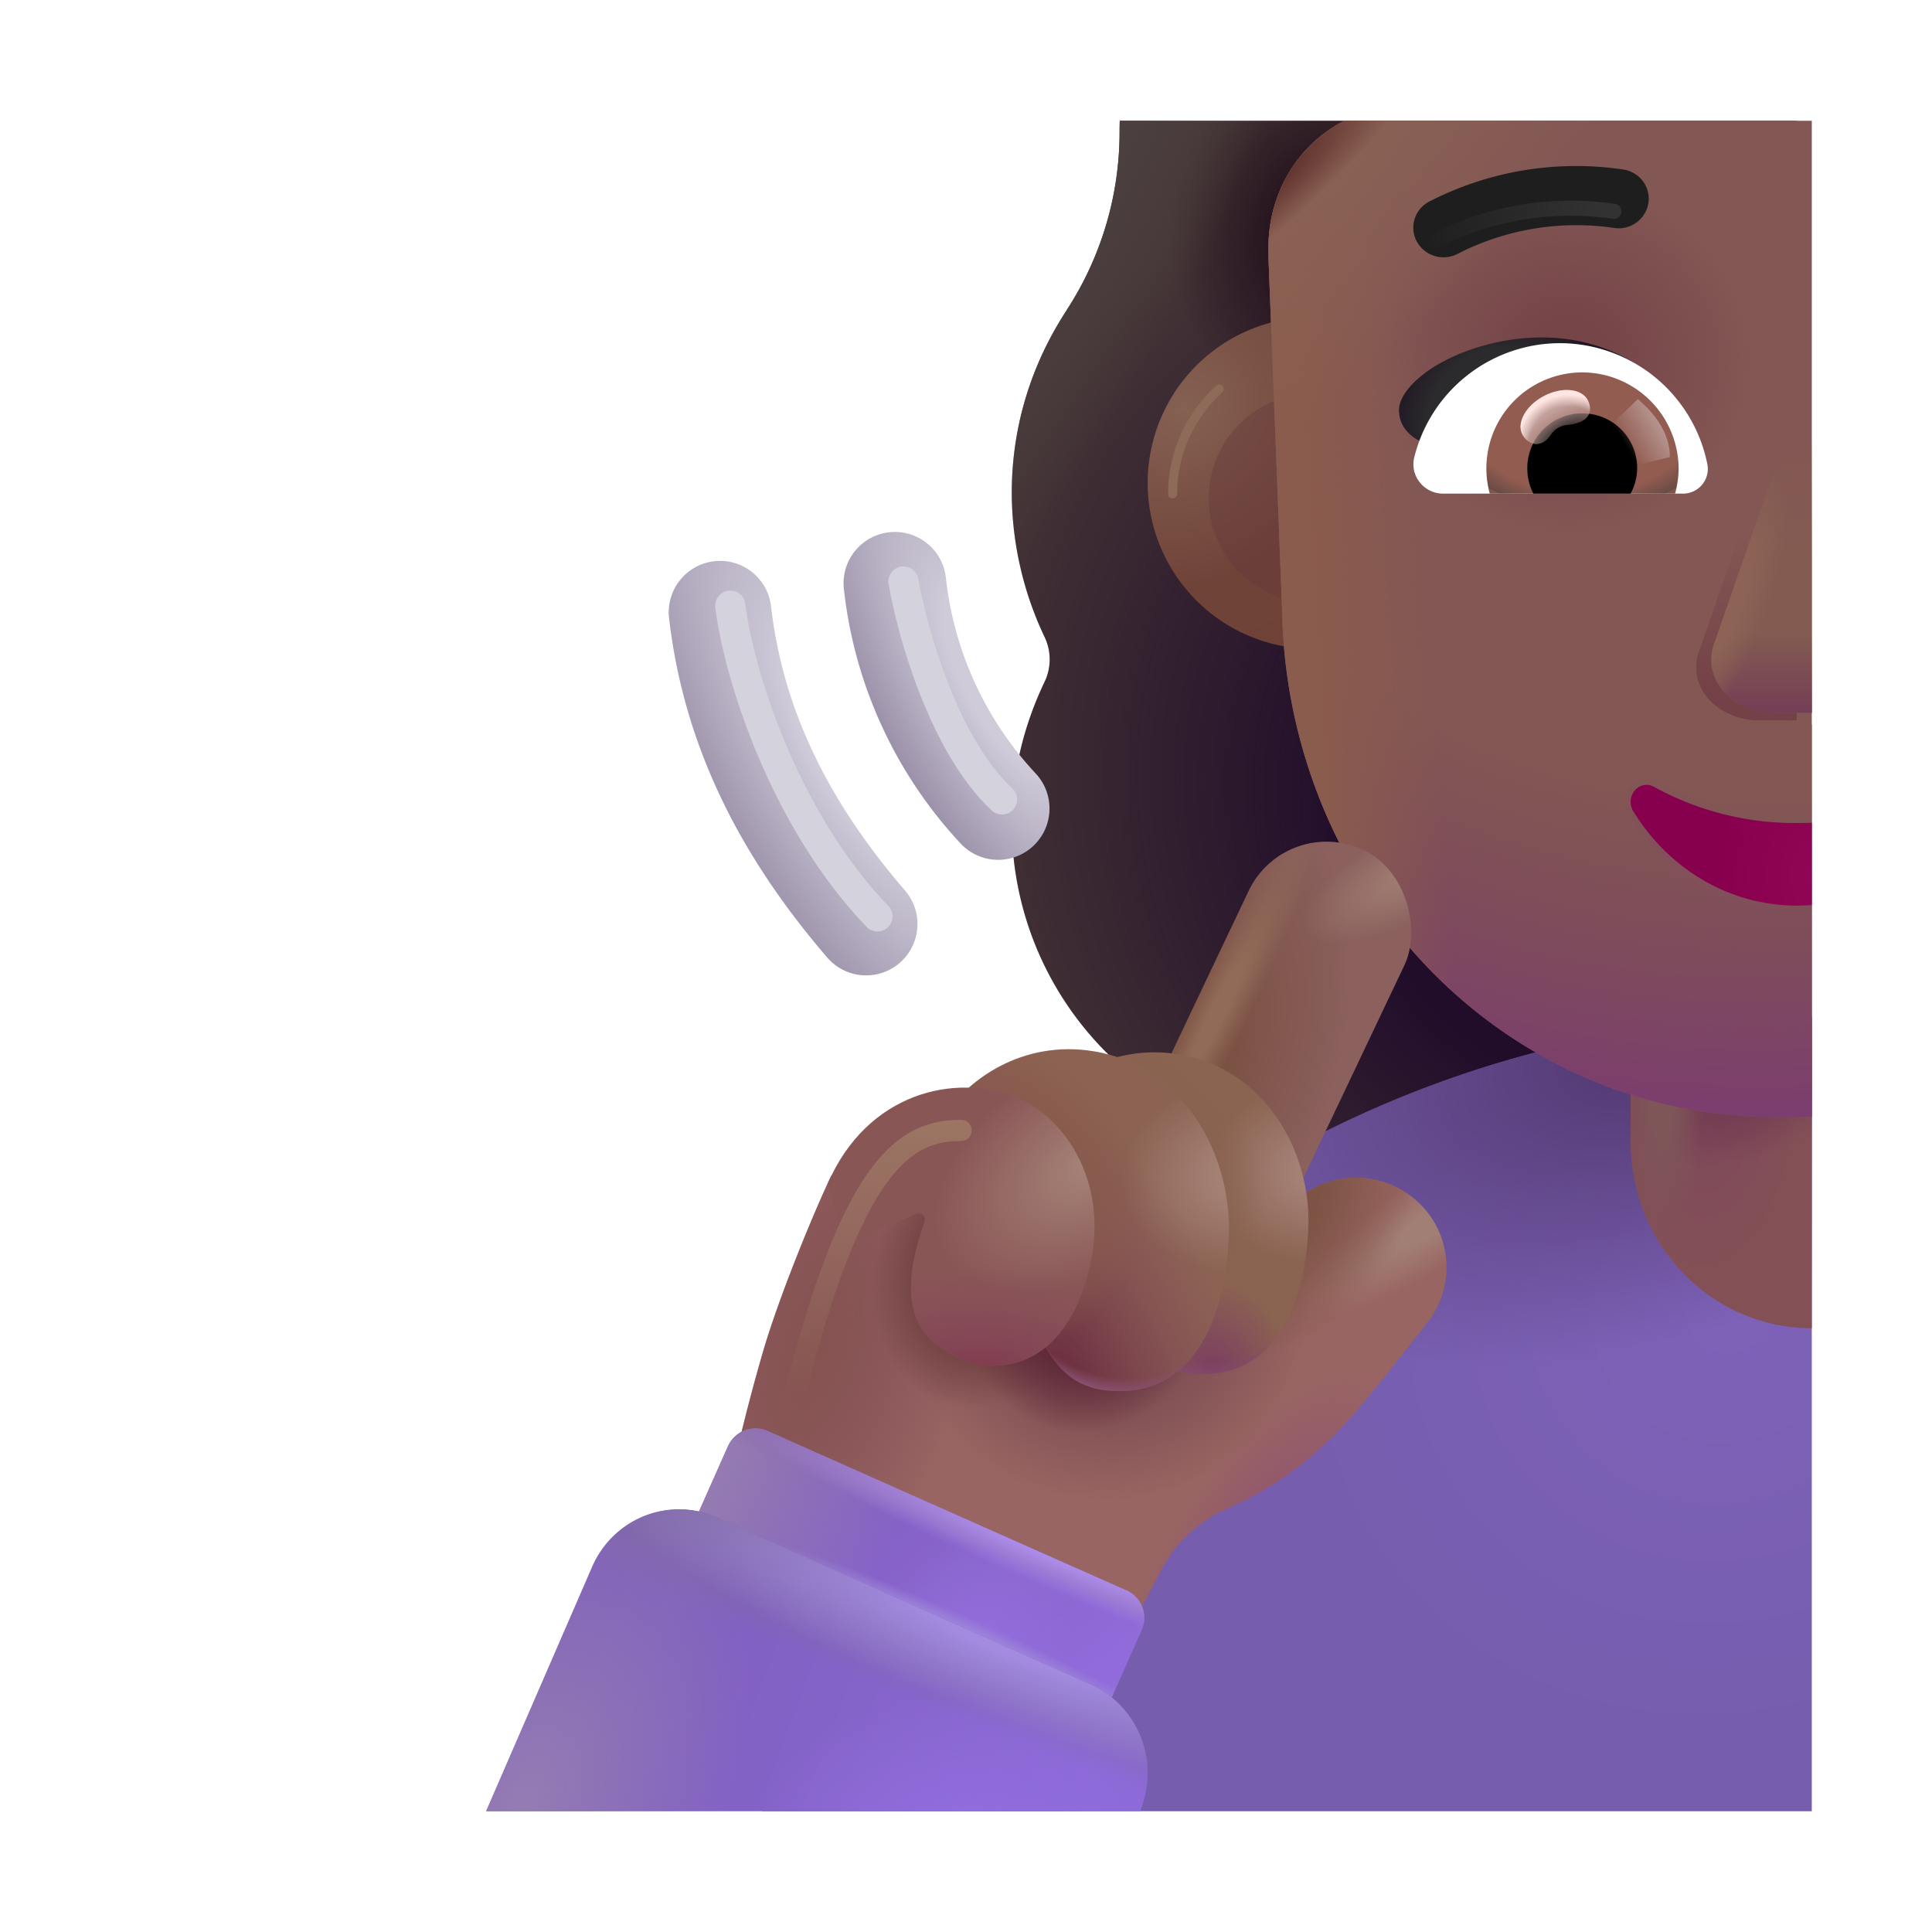 <svg xmlns="http://www.w3.org/2000/svg" fill="none" viewBox="0 0 32 32"><path fill="#463636" d="M18.547 2h11.212v17h-7.643a5.35 5.35 0 0 1-5.357-5.357c0-.843.202-1.634.539-2.342a.86.86 0 0 0 0-.758 5.6 5.6 0 0 1-.54-2.375c0-1.126.336-2.152.907-3.026l.003-.007a5.4 5.4 0 0 0 .876-2.948V2.17q0-.085.003-.17"/><path fill="url(#svg-72a8a792-eb5e-4e2c-b812-b99822fe54a0-a)" d="M18.547 2h11.212v17h-7.643a5.35 5.35 0 0 1-5.357-5.357c0-.843.202-1.634.539-2.342a.86.86 0 0 0 0-.758 5.6 5.6 0 0 1-.54-2.375c0-1.126.336-2.152.907-3.026l.003-.007a5.4 5.4 0 0 0 .876-2.948V2.17q0-.085.003-.17"/><path fill="url(#svg-49c27f14-e536-4a7b-93e0-4854f0e08f68-b)" d="M18.547 2h11.212v17h-7.643a5.35 5.35 0 0 1-5.357-5.357c0-.843.202-1.634.539-2.342a.86.86 0 0 0 0-.758 5.6 5.6 0 0 1-.54-2.375c0-1.126.336-2.152.907-3.026l.003-.007a5.4 5.4 0 0 0 .876-2.948V2.17q0-.085.003-.17"/><path fill="url(#svg-6611aaa5-d6c8-44f6-833e-27125b2338ae-c)" d="M18.547 2h11.212v17h-7.643a5.35 5.35 0 0 1-5.357-5.357c0-.843.202-1.634.539-2.342a.86.86 0 0 0 0-.758 5.6 5.6 0 0 1-.54-2.375c0-1.126.336-2.152.907-3.026l.003-.007a5.4 5.4 0 0 0 .876-2.948V2.17q0-.085.003-.17"/><g filter="url(#svg-ff9b95f2-d0de-45ba-aadb-6aa9ab33b17a-d)"><path fill="url(#svg-885907b8-7530-462f-b818-c6fab008e02c-e)" d="M21.759 11a2.75 2.75 0 1 0 0-5.5 2.75 2.75 0 0 0 0 5.5"/></g><g filter="url(#svg-0e99272b-f05b-4efe-8514-7be12a6ee128-f)"><path stroke="#8E6A59" stroke-linecap="round" stroke-width=".15" d="M19.422 8.181c0-.689.298-1.308.772-1.737"/></g><g filter="url(#svg-659f37cb-af10-42a4-bb9b-f6d745b9468d-g)" opacity=".4"><path fill="#633839" d="M21.758 9.987a1.737 1.737 0 1 0 0-3.474 1.737 1.737 0 0 0 0 3.474"/></g><path fill="url(#svg-faf8df6a-1a96-486f-8c3a-fbeacab4467a-h)" d="M30.009 16.84V30H12.626a18.07 18.07 0 0 1 17.383-13.16"/><path fill="url(#svg-e66ac706-1b28-4295-9865-7db9ca480022-i)" d="M30.009 16.84V30H12.626a18.07 18.07 0 0 1 17.383-13.16"/><path fill="url(#svg-de97ed19-cf3c-4005-a73f-b9b7fcd0852d-j)" d="M30.009 12c-1.657 0-3 1.38-3 3.081v3.838c0 1.701 1.343 3.081 3 3.081z"/><path fill="url(#svg-74116404-225f-4db1-83fe-ef123dbd9c89-k)" d="M30.009 12c-1.657 0-3 1.38-3 3.081v3.838c0 1.701 1.343 3.081 3 3.081z"/><path fill="url(#svg-5f402d43-6786-4410-b01a-3d503705e9ea-l)" d="M30.009 12c-1.657 0-3 1.38-3 3.081v3.838c0 1.701 1.343 3.081 3 3.081z"/><path fill="#835754" d="M22.268 2c-.377.19-.696.488-.919.86-.222.372-.34.802-.34 1.241v.141l.227 5.882a8.9 8.9 0 0 0 .687 3.27 8.6 8.6 0 0 0 1.833 2.742 8.1 8.1 0 0 0 2.695 1.793 7.8 7.8 0 0 0 3.145.568h.413V2z"/><path fill="url(#svg-51f44b64-61ac-4037-839f-de37a8a047de-m)" d="M22.268 2c-.377.19-.696.488-.919.86-.222.372-.34.802-.34 1.241v.141l.227 5.882a8.9 8.9 0 0 0 .687 3.27 8.6 8.6 0 0 0 1.833 2.742 8.1 8.1 0 0 0 2.695 1.793 7.8 7.8 0 0 0 3.145.568h.413V2z"/><path fill="url(#svg-9d7b3a19-441b-4a12-a3cf-047547ce137a-n)" d="M22.268 2c-.377.19-.696.488-.919.86-.222.372-.34.802-.34 1.241v.141l.227 5.882a8.9 8.9 0 0 0 .687 3.27 8.6 8.6 0 0 0 1.833 2.742 8.1 8.1 0 0 0 2.695 1.793 7.8 7.8 0 0 0 3.145.568h.413V2z"/><path fill="url(#svg-4849196e-8b49-474b-bbd8-a6378580b13a-o)" d="M22.268 2c-.377.19-.696.488-.919.86-.222.372-.34.802-.34 1.241v.141l.227 5.882a8.9 8.9 0 0 0 .687 3.27 8.6 8.6 0 0 0 1.833 2.742 8.1 8.1 0 0 0 2.695 1.793 7.8 7.8 0 0 0 3.145.568h.413V2z"/><path fill="url(#svg-d0e66e8a-7ed8-433a-a65f-649c775b7401-p)" d="M22.268 2c-.377.19-.696.488-.919.86-.222.372-.34.802-.34 1.241v.141l.227 5.882a8.9 8.9 0 0 0 .687 3.27 8.6 8.6 0 0 0 1.833 2.742 8.1 8.1 0 0 0 2.695 1.793 7.8 7.8 0 0 0 3.145.568h.413V2z"/><path fill="url(#svg-5360db61-a3e9-4e41-a760-9399cccf65db-q)" d="M22.268 2c-.377.19-.696.488-.919.86-.222.372-.34.802-.34 1.241v.141l.227 5.882a8.9 8.9 0 0 0 .687 3.27 8.6 8.6 0 0 0 1.833 2.742 8.1 8.1 0 0 0 2.695 1.793 7.8 7.8 0 0 0 3.145.568h.413V2z"/><path fill="#996562" d="m19.282 25.914-.485.922-6.656-2.5c.052-.255.222-.994.485-1.906.262-.913.843-2.328 1.14-2.953l6.64 2.187.737-1.37a1.498 1.498 0 0 1 2.22-.487c.66.495.794 1.43.289 2.083-.361.466-.76.97-1.105 1.383-.87 1.045-1.64 1.454-2.297 1.75a2.23 2.23 0 0 0-.968.891"/><path fill="url(#svg-e0124cae-c0e5-45b5-8597-7233014af80e-r)" d="m19.282 25.914-.485.922-6.656-2.5c.052-.255.222-.994.485-1.906.262-.913.843-2.328 1.14-2.953l6.64 2.187.737-1.37a1.498 1.498 0 0 1 2.22-.487c.66.495.794 1.43.289 2.083-.361.466-.76.97-1.105 1.383-.87 1.045-1.64 1.454-2.297 1.75a2.23 2.23 0 0 0-.968.891"/><path fill="url(#svg-0dc423a7-5aa4-49b6-85e6-3a73ef375e06-s)" d="m19.282 25.914-.485.922-6.656-2.5c.052-.255.222-.994.485-1.906.262-.913.843-2.328 1.14-2.953l6.64 2.187.737-1.37a1.498 1.498 0 0 1 2.22-.487c.66.495.794 1.43.289 2.083-.361.466-.76.97-1.105 1.383-.87 1.045-1.64 1.454-2.297 1.75a2.23 2.23 0 0 0-.968.891"/><path fill="url(#svg-9b7032af-01f0-46c2-833b-10213ebcbf06-t)" d="m19.282 25.914-.485.922-6.656-2.5c.052-.255.222-.994.485-1.906.262-.913.843-2.328 1.14-2.953l6.64 2.187.737-1.37a1.498 1.498 0 0 1 2.22-.487c.66.495.794 1.43.289 2.083-.361.466-.76.97-1.105 1.383-.87 1.045-1.64 1.454-2.297 1.75a2.23 2.23 0 0 0-.968.891"/><path fill="url(#svg-8973f56a-8d40-417f-9e19-d06ff6f699ca-u)" d="m19.282 25.914-.485.922-6.656-2.5c.052-.255.222-.994.485-1.906.262-.913.843-2.328 1.14-2.953l6.64 2.187.737-1.37a1.498 1.498 0 0 1 2.22-.487c.66.495.794 1.43.289 2.083-.361.466-.76.97-1.105 1.383-.87 1.045-1.64 1.454-2.297 1.75a2.23 2.23 0 0 0-.968.891"/><path fill="url(#svg-352e4ca3-2a5d-46a8-961c-bc0813fc2a48-v)" d="m19.282 25.914-.485.922-6.656-2.5c.052-.255.222-.994.485-1.906.262-.913.843-2.328 1.14-2.953l6.64 2.187.737-1.37a1.498 1.498 0 0 1 2.22-.487c.66.495.794 1.43.289 2.083-.361.466-.76.97-1.105 1.383-.87 1.045-1.64 1.454-2.297 1.75a2.23 2.23 0 0 0-.968.891"/><path fill="url(#svg-a03525ac-5db1-47c4-866e-10fc1ae67717-w)" d="m19.282 25.914-.485.922-6.656-2.5c.052-.255.222-.994.485-1.906.262-.913.843-2.328 1.14-2.953l6.64 2.187.737-1.37a1.498 1.498 0 0 1 2.22-.487c.66.495.794 1.43.289 2.083-.361.466-.76.97-1.105 1.383-.87 1.045-1.64 1.454-2.297 1.75a2.23 2.23 0 0 0-.968.891"/><path fill="url(#svg-6692d692-5575-4f39-ad90-b10249730c45-x)" d="m19.282 25.914-.485.922-6.656-2.5c.052-.255.222-.994.485-1.906.262-.913.843-2.328 1.14-2.953l6.64 2.187.737-1.37a1.498 1.498 0 0 1 2.22-.487c.66.495.794 1.43.289 2.083-.361.466-.76.97-1.105 1.383-.87 1.045-1.64 1.454-2.297 1.75a2.23 2.23 0 0 0-.968.891"/><rect width="2.859" height="8.147" x="21.294" y="13.466" fill="url(#svg-27561c84-cb5b-4bd1-9453-9bf007602870-y)" rx="1.429" transform="rotate(25.409 21.294 13.466)"/><rect width="2.859" height="8.147" x="21.294" y="13.466" fill="url(#svg-be64627f-a23d-453d-9a01-9aef94ccc9df-z)" rx="1.429" transform="rotate(25.409 21.294 13.466)"/><rect width="2.859" height="8.147" x="21.294" y="13.466" fill="url(#svg-732f90b4-140b-4f88-8beb-8076bf8004b1-A)" rx="1.429" transform="rotate(25.409 21.294 13.466)"/><path fill="url(#svg-7bdbec5e-b7ce-4dbd-b5ca-ad21f4f57870-B)" d="M19.523 17.464a2.43 2.43 0 0 0-2.296.874l1.227 2.022c-.057.732.094 2.24 1.22 2.381 1.408.177 1.935-1.088 1.995-2.381.06-1.285-.723-2.664-2.146-2.896"/><path fill="url(#svg-40ab79ad-880f-4087-94c5-e3ec1807558d-C)" d="M19.523 17.464a2.43 2.43 0 0 0-2.296.874l1.227 2.022c-.057.732.094 2.24 1.22 2.381 1.408.177 1.935-1.088 1.995-2.381.06-1.285-.723-2.664-2.146-2.896"/><path fill="url(#svg-3d82942c-449f-4586-8ec5-77352986ac6a-D)" d="M19.523 17.464a2.43 2.43 0 0 0-2.296.874l1.227 2.022c-.057.732.094 2.24 1.22 2.381 1.408.177 1.935-1.088 1.995-2.381.06-1.285-.723-2.664-2.146-2.896"/><path fill="url(#svg-32fe270e-f6d6-4c54-a44b-1cd33501e781-E)" d="M19.523 17.464a2.43 2.43 0 0 0-2.296.874l1.227 2.022c-.057.732.094 2.24 1.22 2.381 1.408.177 1.935-1.088 1.995-2.381.06-1.285-.723-2.664-2.146-2.896"/><path fill="url(#svg-dfe8403d-3222-4c68-ae3c-26d65849d824-F)" d="M18.126 17.414c-1.232-.206-2.086.524-2.383.93l1.273 2.148c-.06.779.097 2.381 1.266 2.531 1.46.188 2.008-1.156 2.07-2.53.062-1.366-.75-2.832-2.227-3.079"/><path fill="url(#svg-bbc11921-f4eb-4e04-8c00-928e07204a7d-G)" d="M18.126 17.414c-1.232-.206-2.086.524-2.383.93l1.273 2.148c-.06.779.097 2.381 1.266 2.531 1.46.188 2.008-1.156 2.07-2.53.062-1.366-.75-2.832-2.227-3.079"/><path fill="url(#svg-792d331d-029f-428a-ac14-d5756bf85d08-H)" d="M18.126 17.414c-1.232-.206-2.086.524-2.383.93l1.273 2.148c-.06.779.097 2.381 1.266 2.531 1.46.188 2.008-1.156 2.07-2.53.062-1.366-.75-2.832-2.227-3.079"/><path fill="url(#svg-00d28831-dc47-4e45-bd51-910c31ac3083-I)" d="M18.126 17.414c-1.232-.206-2.086.524-2.383.93l1.273 2.148c-.06.779.097 2.381 1.266 2.531 1.46.188 2.008-1.156 2.07-2.53.062-1.366-.75-2.832-2.227-3.079"/><path fill="url(#svg-5ee2a3ba-18b7-415d-a14e-fe762e58f58d-J)" d="M17.922 21.41c.598-1.607-.205-2.863-1.062-3.222-1.038-.435-2.5-.086-3.149 1.414l.29 1.015 1.174-.512c.082-.035.167.048.137.132-.64 1.789.252 2.099.642 2.287.248.119 1.414.378 1.968-1.114"/><path fill="url(#svg-0f3f1fd3-0d40-4880-8218-e21d3918093d-K)" d="M17.922 21.41c.598-1.607-.205-2.863-1.062-3.222-1.038-.435-2.5-.086-3.149 1.414l.29 1.015 1.174-.512c.082-.035.167.048.137.132-.64 1.789.252 2.099.642 2.287.248.119 1.414.378 1.968-1.114"/><g filter="url(#svg-21936be2-c2aa-47a7-9955-5ea09d93896e-L)"><path fill="url(#svg-1cd006c4-7aa8-48b9-b422-955dbc9e395a-M)" d="M29.759 7.44a.72.72 0 0 0-.624.483l-.997 2.878a.74.74 0 0 0-.029.404.8.8 0 0 0 .19.372c.097.11.223.199.368.26.145.062.306.094.468.094h.624z"/></g><path fill="url(#svg-ce9713a1-2047-4dd2-a883-7981ff88b8c1-N)" d="M30.009 7.313a.72.72 0 0 0-.624.484l-.997 2.878a.74.74 0 0 0-.029.403.8.8 0 0 0 .19.372c.097.11.223.2.368.26.145.062.306.094.468.095h.624z"/><path fill="url(#svg-699b0a1a-b05b-465c-9508-8c944b1eeb36-O)" d="M30.009 7.313a.72.72 0 0 0-.624.484l-.997 2.878a.74.74 0 0 0-.029.403.8.8 0 0 0 .19.372c.097.11.223.2.368.26.145.062.306.094.468.095h.624z"/><path fill="url(#svg-7c19af2e-8806-49b3-a671-abb86106d718-P)" d="M30.009 7.313a.72.72 0 0 0-.624.484l-.997 2.878a.74.74 0 0 0-.029.403.8.8 0 0 0 .19.372c.097.11.223.2.368.26.145.062.306.094.468.095h.624z"/><g filter="url(#svg-48a10d43-9663-4b41-804b-f85fa0bb4bb3-Q)"><path stroke="url(#svg-0c02c50e-f7ce-428f-8d83-165df3706e05-R)" stroke-width=".2" d="M30.009 13.627a5 5 0 0 1-.25.005 4.84 4.84 0 0 1-2.372-.604.25.25 0 0 0-.164-.023.26.26 0 0 0-.145.086.297.297 0 0 0-.033.333c.293.483.695.881 1.169 1.156a3.07 3.07 0 0 0 1.795.41z"/></g><path fill="url(#svg-42610881-35ee-47d6-bd3c-12bef0115e51-S)" d="M30.009 13.627a5 5 0 0 1-.25.005 4.84 4.84 0 0 1-2.372-.604.25.25 0 0 0-.164-.023.26.26 0 0 0-.145.086.297.297 0 0 0-.033.333c.293.483.695.881 1.169 1.156a3.07 3.07 0 0 0 1.795.41z"/><g filter="url(#svg-40542378-a3dc-4395-bfc3-35cec09ea09a-T)"><path fill="#1F1E1E" fill-rule="evenodd" d="M26.584 4.026a4.3 4.3 0 0 0-2.592.429.505.505 0 0 1-.676-.206.485.485 0 0 1 .21-.662 5.32 5.32 0 0 1 3.207-.53c.273.04.461.29.42.557a.5.5 0 0 1-.569.412" clip-rule="evenodd"/></g><path fill="url(#svg-1f0437ea-f9c2-4799-a353-4862acc8be1c-U)" d="m18.656 26.342-5.94-2.639a.5.5 0 0 0-.66.254l-.617 1.39a.5.5 0 0 0 .254.659l5.94 2.639a.5.5 0 0 0 .66-.254L18.91 27a.5.5 0 0 0-.254-.66"/><path fill="url(#svg-45cdba2c-e7c4-4519-beaa-e2a3feac5491-V)" d="m18.656 26.342-5.94-2.639a.5.5 0 0 0-.66.254l-.617 1.39a.5.5 0 0 0 .254.659l5.94 2.639a.5.5 0 0 0 .66-.254L18.91 27a.5.5 0 0 0-.254-.66"/><path fill="url(#svg-fe07ba02-f783-4876-a903-bffee8886708-W)" d="m18.656 26.342-5.94-2.639a.5.5 0 0 0-.66.254l-.617 1.39a.5.5 0 0 0 .254.659l5.94 2.639a.5.5 0 0 0 .66-.254L18.91 27a.5.5 0 0 0-.254-.66"/><path fill="url(#svg-29e4e03a-f7a1-4080-bd48-9fea44859afb-X)" d="m18.656 26.342-5.94-2.639a.5.5 0 0 0-.66.254l-.617 1.39a.5.5 0 0 0 .254.659l5.94 2.639a.5.5 0 0 0 .66-.254L18.91 27a.5.5 0 0 0-.254-.66"/><path fill="url(#svg-c0e78c3c-9d12-4258-8038-2dbf5c694ccc-Y)" d="m18.656 26.342-5.94-2.639a.5.5 0 0 0-.66.254l-.617 1.39a.5.5 0 0 0 .254.659l5.94 2.639a.5.5 0 0 0 .66-.254L18.91 27a.5.5 0 0 0-.254-.66"/><path fill="url(#svg-6d5b2f3d-2f8b-460d-87fb-3b93cfabee15-Z)" d="m18.656 26.342-5.94-2.639a.5.5 0 0 0-.66.254l-.617 1.39a.5.5 0 0 0 .254.659l5.94 2.639a.5.5 0 0 0 .66-.254L18.91 27a.5.5 0 0 0-.254-.66"/><path fill="url(#svg-7b886f1b-5347-46f3-a1b4-cbd0b509729c-aa)" d="M18.882 30H8.052l1.759-4.056c.17-.385.482-.686.87-.837a1.55 1.55 0 0 1 1.198.028l6.203 2.773c.377.175.672.492.821.885.148.39.14.823-.02 1.207"/><path fill="url(#svg-32085cfb-ca8e-4c91-b865-1f34c5b9fa70-ab)" d="M18.882 30H8.052l1.759-4.056c.17-.385.482-.686.87-.837a1.55 1.55 0 0 1 1.198.028l6.203 2.773c.377.175.672.492.821.885.148.39.14.823-.02 1.207"/><path fill="url(#svg-93f508cf-71b0-4a00-bb52-1eb842c13e2d-ac)" d="M18.882 30H8.052l1.759-4.056c.17-.385.482-.686.87-.837a1.55 1.55 0 0 1 1.198.028l6.203 2.773c.377.175.672.492.821.885.148.39.14.823-.02 1.207"/><path fill="url(#svg-8926ebbf-f58a-483a-a554-b70de9a39e0b-ad)" d="M18.882 30H8.052l1.759-4.056c.17-.385.482-.686.87-.837a1.55 1.55 0 0 1 1.198.028l6.203 2.773c.377.175.672.492.821.885.148.39.14.823-.02 1.207"/><path fill="url(#svg-f8565cf5-8e38-4989-938e-517e1764d8a0-ae)" d="M18.882 30H8.052l1.759-4.056c.17-.385.482-.686.87-.837a1.55 1.55 0 0 1 1.198.028l6.203 2.773c.377.175.672.492.821.885.148.39.14.823-.02 1.207"/><g filter="url(#svg-aa085bfa-cf61-42d9-8766-84ddd32fa02a-af)"><path fill="url(#svg-e0514579-2ce3-49ea-8c7c-d1b66e4ea3ff-ag)" fill-rule="evenodd" d="M14.63 8.866a.85.85 0 0 1 .937.753 5.64 5.64 0 0 0 1.487 3.242.85.85 0 0 1-1.242 1.161 7.35 7.35 0 0 1-1.935-4.219.85.85 0 0 1 .753-.937" clip-rule="evenodd"/></g><g filter="url(#svg-75907cf7-16ba-4f11-bc9a-1bdcc4b36340-ah)"><path fill="url(#svg-2b5e05f4-06be-48f6-803a-cc753947fe50-ai)" fill-rule="evenodd" d="M11.729 9.346a.85.85 0 0 1 .942.747c.207 1.788 1.008 3.299 2.22 4.708a.85.85 0 0 1-1.29 1.108c-1.367-1.59-2.363-3.408-2.619-5.62a.85.85 0 0 1 .747-.943" clip-rule="evenodd"/></g><g filter="url(#svg-0e238dbf-8cd5-4703-aaf4-178854cf3c96-aj)"><path stroke="#D4D2DD" stroke-linecap="round" stroke-width=".5" d="M12.097 10.032c.12 1.041.848 3.49 2.436 5.146"/></g><g filter="url(#svg-94579088-cd41-47ca-89c6-965aeba117e7-ak)"><path stroke="#D4D2DD" stroke-linecap="round" stroke-width=".5" d="M14.964 9.631c.143.831.67 2.716 1.633 3.61"/></g><path fill="url(#svg-ba38d2da-c7af-4190-afbc-4fce86b76482-al)" d="M23.172 6.805c.006.344.315.508.469.547h1.992l2.164-.711C26.49 5.116 24.643 5.578 23.883 6c-.24.124-.717.46-.711.804"/><path fill="#fff" d="M25.839 5.684a2.49 2.49 0 0 0-2.413 1.885c-.08.31.159.607.477.607h3.972a.41.41 0 0 0 .405-.484 2.495 2.495 0 0 0-2.442-2.008"/><path fill="url(#svg-1fcc99c7-b301-4287-867e-e90d468e675b-am)" d="M26.207 6.168a1.59 1.59 0 0 0-1.532 2.008h3.07c.036-.138.058-.275.058-.42a1.6 1.6 0 0 0-1.596-1.588"/><path fill="#000" d="M27.117 7.757a.906.906 0 0 0-.91-.91.906.906 0 0 0-.91.91c0 .151.036.296.101.419h1.61a.9.9 0 0 0 .109-.42"/><g filter="url(#svg-bde4429b-59e5-4852-a642-7412a0f9de00-an)"><path fill="url(#svg-185e6bff-3bdf-40bf-bacf-1e931ce0820e-ao)" d="M27.658 7.57c0-.514-.417-.856-.53-.96l-.514.497.316.644z"/></g><g filter="url(#svg-3fe8e1a7-fd7f-4742-876e-13ddd27929e5-ap)"><path fill="url(#svg-8b27d9bb-c544-4ab5-be0a-b090dcc8e919-aq)" fill-opacity=".9" d="M26.297 6.627c.09.171.045.38-.35.413a.36.36 0 0 0-.26.161c-.165.243-.382.163-.47-.002-.103-.195.055-.48.353-.638s.624-.128.727.066"/><path fill="url(#svg-5ba15eee-424e-489a-909d-662eadb9d753-ar)" d="M26.297 6.627c.09.171.045.38-.35.413a.36.36 0 0 0-.26.161c-.165.243-.382.163-.47-.002-.103-.195.055-.48.353-.638s.624-.128.727.066"/></g><g filter="url(#svg-63d0d1c2-dc20-4729-9d23-b0197d676ba1-as)"><path stroke="url(#svg-d9c4806c-4b58-48fc-8a77-edc0ecc362f5-at)" stroke-linecap="round" stroke-width=".25" d="M23.746 4a4.95 4.95 0 0 1 2.985-.5"/></g><g filter="url(#svg-b9a28e9b-a4e4-42cb-add0-b2be4a3f06c1-au)"><path stroke="url(#svg-79576e24-5cc5-409c-9419-5fbc5c3f4a7d-av)" stroke-linecap="round" stroke-width=".35" d="M15.92 18.723c-.93 0-1.799.546-2.774 4.446"/></g><defs><radialGradient id="svg-72a8a792-eb5e-4e2c-b812-b99822fe54a0-a" cx="0" cy="0" r="1" gradientTransform="rotate(138.425 10.828 11.945)scale(10.949 12.196)" gradientUnits="userSpaceOnUse"><stop offset=".391" stop-color="#210D2A"/><stop offset="1" stop-color="#210D2A" stop-opacity="0"/></radialGradient><radialGradient id="svg-49c27f14-e536-4a7b-93e0-4854f0e08f68-b" cx="0" cy="0" r="1" gradientTransform="rotate(97.998 9.393 11.5)scale(3.121 2.725)" gradientUnits="userSpaceOnUse"><stop offset=".053" stop-color="#180614"/><stop offset="1" stop-color="#180614" stop-opacity="0"/></radialGradient><radialGradient id="svg-6611aaa5-d6c8-44f6-833e-27125b2338ae-c" cx="0" cy="0" r="1" gradientTransform="matrix(2.233 1.013 -4.443 9.789 18.297 2)" gradientUnits="userSpaceOnUse"><stop offset=".231" stop-color="#4B3F3F"/><stop offset="1" stop-color="#4B3F3F" stop-opacity="0"/></radialGradient><radialGradient id="svg-885907b8-7530-462f-b818-c6fab008e02c-e" cx="0" cy="0" r="1" gradientTransform="matrix(3.25 3.406 -3.964 3.782 19.602 7.028)" gradientUnits="userSpaceOnUse"><stop stop-color="#856152"/><stop offset=".581" stop-color="#704339"/><stop offset="1" stop-color="#6F4238"/></radialGradient><radialGradient id="svg-faf8df6a-1a96-486f-8c3a-fbeacab4467a-h" cx="0" cy="0" r="1" gradientTransform="matrix(-8.25 6.437 -5.949 -7.624 28.634 21.653)" gradientUnits="userSpaceOnUse"><stop stop-color="#7E62B9"/><stop offset=".745" stop-color="#765DAD"/></radialGradient><radialGradient id="svg-e66ac706-1b28-4295-9865-7db9ca480022-i" cx="0" cy="0" r="1" gradientTransform="matrix(-8.552 2.82 -1.535 -4.656 27.606 17.195)" gradientUnits="userSpaceOnUse"><stop stop-color="#50366C"/><stop offset="1" stop-color="#50366C" stop-opacity="0"/></radialGradient><radialGradient id="svg-de97ed19-cf3c-4005-a73f-b9b7fcd0852d-j" cx="0" cy="0" r="1" gradientTransform="matrix(0 3.547 -1.678 0 28.207 17.573)" gradientUnits="userSpaceOnUse"><stop stop-color="#7E475C"/><stop offset="1" stop-color="#835056"/></radialGradient><radialGradient id="svg-74116404-225f-4db1-83fe-ef123dbd9c89-k" cx="0" cy="0" r="1" gradientTransform="rotate(164.116 13.097 10.994)scale(1.998 1.276)" gradientUnits="userSpaceOnUse"><stop offset=".297" stop-color="#743C52"/><stop offset="1" stop-color="#743C52" stop-opacity="0"/></radialGradient><radialGradient id="svg-5f402d43-6786-4410-b01a-3d503705e9ea-l" cx="0" cy="0" r="1" gradientTransform="matrix(0 2.805 -.672 0 27.54 17.977)" gradientUnits="userSpaceOnUse"><stop offset=".28" stop-color="#7E5658"/><stop offset="1" stop-color="#7E5658" stop-opacity="0"/></radialGradient><radialGradient id="svg-51f44b64-61ac-4037-839f-de37a8a047de-m" cx="0" cy="0" r="1" gradientTransform="matrix(0 15.596 -17.271 0 29.14 3.27)" gradientUnits="userSpaceOnUse"><stop offset=".634" stop-color="#754159" stop-opacity="0"/><stop offset="1" stop-color="#7C3B73"/></radialGradient><radialGradient id="svg-4849196e-8b49-474b-bbd8-a6378580b13a-o" cx="0" cy="0" r="1" gradientTransform="matrix(0 -2.911 3.081 0 25.96 5.965)" gradientUnits="userSpaceOnUse"><stop offset=".21" stop-color="#754548"/><stop offset="1" stop-color="#754548" stop-opacity="0"/></radialGradient><radialGradient id="svg-d0e66e8a-7ed8-433a-a65f-649c775b7401-p" cx="0" cy="0" r="1" gradientTransform="matrix(2.312 2.312 -6.508 6.508 21.875 2.42)" gradientUnits="userSpaceOnUse"><stop offset=".134" stop-color="#8A6154"/><stop offset="1" stop-color="#8A6154" stop-opacity="0"/></radialGradient><radialGradient id="svg-5360db61-a3e9-4e41-a760-9399cccf65db-q" cx="0" cy="0" r="1" gradientTransform="matrix(2.935 -2.413 .528 .642 20.48 3.34)" gradientUnits="userSpaceOnUse"><stop offset=".227" stop-color="#5D2F2A"/><stop offset="1" stop-color="#5D2F2A" stop-opacity="0"/></radialGradient><radialGradient id="svg-e0124cae-c0e5-45b5-8597-7233014af80e-r" cx="0" cy="0" r="1" gradientTransform="matrix(-.469 3.188 -3.363 -.495 18.266 21.664)" gradientUnits="userSpaceOnUse"><stop offset=".44" stop-color="#7C4D52"/><stop offset="1" stop-color="#7C4D52" stop-opacity="0"/></radialGradient><radialGradient id="svg-0dc423a7-5aa4-49b6-85e6-3a73ef375e06-s" cx="0" cy="0" r="1" gradientTransform="rotate(146.31 8.835 13.697)scale(2.745 .736)" gradientUnits="userSpaceOnUse"><stop offset=".247" stop-color="#A27F74"/><stop offset="1" stop-color="#A27F74" stop-opacity="0"/></radialGradient><radialGradient id="svg-9b7032af-01f0-46c2-833b-10213ebcbf06-t" cx="0" cy="0" r="1" gradientTransform="matrix(2.469 .719 -1.555 5.341 13.514 22.26)" gradientUnits="userSpaceOnUse"><stop stop-color="#85534F"/><stop offset="1" stop-color="#794455" stop-opacity="0"/></radialGradient><radialGradient id="svg-8973f56a-8d40-417f-9e19-d06ff6f699ca-u" cx="0" cy="0" r="1" gradientTransform="matrix(-1.109 2.258 -1.764 -.867 16.516 20.898)" gradientUnits="userSpaceOnUse"><stop offset=".655" stop-color="#754444"/><stop offset="1" stop-color="#754444" stop-opacity="0"/></radialGradient><radialGradient id="svg-352e4ca3-2a5d-46a8-961c-bc0813fc2a48-v" cx="0" cy="0" r="1" gradientTransform="matrix(-.563 2.031 -1.899 -.526 17.97 21.633)" gradientUnits="userSpaceOnUse"><stop offset=".505" stop-color="#612B3A"/><stop offset="1" stop-color="#612B3A" stop-opacity="0"/></radialGradient><radialGradient id="svg-a03525ac-5db1-47c4-866e-10fc1ae67717-w" cx="0" cy="0" r="1" gradientTransform="matrix(1.906 1.062 -1.393 2.499 21.108 19.823)" gradientUnits="userSpaceOnUse"><stop offset=".305" stop-color="#7C5344"/><stop offset="1" stop-color="#7C5344" stop-opacity="0"/></radialGradient><radialGradient id="svg-6692d692-5575-4f39-ad90-b10249730c45-x" cx="0" cy="0" r="1" gradientTransform="rotate(-56.915 34.175 -6.26)scale(3.692 1.435)" gradientUnits="userSpaceOnUse"><stop offset=".157" stop-color="#915471"/><stop offset="1" stop-color="#915471" stop-opacity="0"/></radialGradient><radialGradient id="svg-27561c84-cb5b-4bd1-9453-9bf007602870-y" cx="0" cy="0" r="1" gradientTransform="rotate(-7.34 149.353 -160.232)scale(2.317 4.356)" gradientUnits="userSpaceOnUse"><stop stop-color="#774D3D"/><stop offset="1" stop-color="#8B605D"/></radialGradient><radialGradient id="svg-be64627f-a23d-453d-9a01-9aef94ccc9df-z" cx="0" cy="0" r="1" gradientTransform="matrix(1.337 -1.846 .632 .458 23.758 13.26)" gradientUnits="userSpaceOnUse"><stop offset=".201" stop-color="#9F7C71"/><stop offset="1" stop-color="#9F7C71" stop-opacity="0"/></radialGradient><radialGradient id="svg-732f90b4-140b-4f88-8beb-8076bf8004b1-A" cx="0" cy="0" r="1" gradientTransform="rotate(91.156 2.55 19.101)scale(3.529 .494)" gradientUnits="userSpaceOnUse"><stop offset=".238" stop-color="#926B58"/><stop offset="1" stop-color="#926B58" stop-opacity="0"/></radialGradient><radialGradient id="svg-7bdbec5e-b7ce-4dbd-b5ca-ad21f4f57870-B" cx="0" cy="0" r="1" gradientTransform="matrix(-2.062 .25 -.186 -1.532 22.014 19.369)" gradientUnits="userSpaceOnUse"><stop offset=".262" stop-color="#A48075"/><stop offset="1" stop-color="#8B6351"/></radialGradient><radialGradient id="svg-40ab79ad-880f-4087-94c5-e3ec1807558d-C" cx="0" cy="0" r="1" gradientTransform="matrix(1.231 -.561 .717 1.575 20.096 22.758)" gradientUnits="userSpaceOnUse"><stop stop-color="#7B3D61"/><stop offset="1" stop-color="#7B3D61" stop-opacity="0"/></radialGradient><radialGradient id="svg-3d82942c-449f-4586-8ec5-77352986ac6a-D" cx="0" cy="0" r="1" gradientTransform="matrix(1.01 4.105 -2.794 .687 19.567 18.929)" gradientUnits="userSpaceOnUse"><stop offset=".874" stop-color="#84496B" stop-opacity="0"/><stop offset=".928" stop-color="#84496B"/></radialGradient><radialGradient id="svg-32fe270e-f6d6-4c54-a44b-1cd33501e781-E" cx="0" cy="0" r="1" gradientTransform="rotate(-31.891 43.566 -22.301)scale(2.484 2.735)" gradientUnits="userSpaceOnUse"><stop offset=".591" stop-color="#886150"/><stop offset="1" stop-color="#886150" stop-opacity="0"/></radialGradient><radialGradient id="svg-dfe8403d-3222-4c68-ae3c-26d65849d824-F" cx="0" cy="0" r="1" gradientTransform="matrix(-2.14 .266 -.202 -1.627 20.71 19.439)" gradientUnits="userSpaceOnUse"><stop offset=".262" stop-color="#A48074"/><stop offset="1" stop-color="#8C6353"/></radialGradient><radialGradient id="svg-bbc11921-f4eb-4e04-8c00-928e07204a7d-G" cx="0" cy="0" r="1" gradientTransform="matrix(2.627 -1.361 3.154 6.085 17.729 22.9)" gradientUnits="userSpaceOnUse"><stop offset=".048" stop-color="#6D3040"/><stop offset="1" stop-color="#85495E" stop-opacity="0"/></radialGradient><radialGradient id="svg-792d331d-029f-428a-ac14-d5756bf85d08-H" cx="0" cy="0" r="1" gradientTransform="matrix(1.048 4.363 -2.907 .698 18.17 18.971)" gradientUnits="userSpaceOnUse"><stop offset=".874" stop-color="#895070" stop-opacity="0"/><stop offset=".928" stop-color="#895070"/></radialGradient><radialGradient id="svg-00d28831-dc47-4e45-bd51-910c31ac3083-I" cx="0" cy="0" r="1" gradientTransform="matrix(1.98 -1.423 1.537 2.139 16.512 19.745)" gradientUnits="userSpaceOnUse"><stop offset=".53" stop-color="#885B4C"/><stop offset="1" stop-color="#885B4C" stop-opacity="0"/></radialGradient><radialGradient id="svg-5ee2a3ba-18b7-415d-a14e-fe762e58f58d-J" cx="0" cy="0" r="1" gradientTransform="rotate(147.824 6.288 12.242)scale(2.94 1.761)" gradientUnits="userSpaceOnUse"><stop offset=".086" stop-color="#A48075"/><stop offset="1" stop-color="#895656"/></radialGradient><radialGradient id="svg-0f3f1fd3-0d40-4880-8218-e21d3918093d-K" cx="0" cy="0" r="1" gradientTransform="rotate(-86.517 20.258 2.735)scale(1.8 3.611)" gradientUnits="userSpaceOnUse"><stop offset=".095" stop-color="#813D50"/><stop offset="1" stop-color="#874A5F" stop-opacity="0"/></radialGradient><radialGradient id="svg-7c19af2e-8806-49b3-a671-abb86106d718-P" cx="0" cy="0" r="1" gradientTransform="matrix(.809 -2.235 .604 .218 28.633 10.005)" gradientUnits="userSpaceOnUse"><stop offset=".34" stop-color="#8C6355"/><stop offset="1" stop-color="#8C6355" stop-opacity="0"/></radialGradient><radialGradient id="svg-0c02c50e-f7ce-428f-8d83-165df3706e05-R" cx="0" cy="0" r="1" gradientTransform="matrix(1.062 -1.078 1.803 1.777 27.793 14.57)" gradientUnits="userSpaceOnUse"><stop stop-color="#834F5B"/><stop offset="1" stop-color="#834F5B" stop-opacity="0"/></radialGradient><radialGradient id="svg-42610881-35ee-47d6-bd3c-12bef0115e51-S" cx="0" cy="0" r="1" gradientTransform="matrix(-1.633 0 0 -2.469 30.063 14.508)" gradientUnits="userSpaceOnUse"><stop stop-color="#910555"/><stop offset="1" stop-color="#87004D"/></radialGradient><radialGradient id="svg-fe07ba02-f783-4876-a903-bffee8886708-W" cx="0" cy="0" r="1" gradientTransform="rotate(-65.41 29.375 1.15)scale(2.028 1.579)" gradientUnits="userSpaceOnUse"><stop stop-color="#946FDE"/><stop offset="1" stop-color="#946FDE" stop-opacity="0"/></radialGradient><radialGradient id="svg-c0e78c3c-9d12-4258-8038-2dbf5c694ccc-Y" cx="0" cy="0" r="1" gradientTransform="matrix(.391 -.859 11.773 5.352 16.23 27.195)" gradientUnits="userSpaceOnUse"><stop offset=".115" stop-color="#9C84D9"/><stop offset=".314" stop-color="#9C84D9" stop-opacity="0"/></radialGradient><radialGradient id="svg-6d5b2f3d-2f8b-460d-87fb-3b93cfabee15-Z" cx="0" cy="0" r="1" gradientTransform="matrix(-.54 1.262 -13.463 -5.765 17.512 25.758)" gradientUnits="userSpaceOnUse"><stop offset=".073" stop-color="#AC8CE9"/><stop offset=".417" stop-color="#AC8CE9" stop-opacity="0"/></radialGradient><radialGradient id="svg-93f508cf-71b0-4a00-bb52-1eb842c13e2d-ac" cx="0" cy="0" r="1" gradientTransform="rotate(110.556 -.98 19.449)scale(1.335 7.379)" gradientUnits="userSpaceOnUse"><stop offset=".207" stop-color="#A28BE1"/><stop offset="1" stop-color="#A28BE1" stop-opacity="0"/></radialGradient><radialGradient id="svg-8926ebbf-f58a-483a-a554-b70de9a39e0b-ad" cx="0" cy="0" r="1" gradientTransform="rotate(-67.444 26.791 8.53)scale(5.947 3.333)" gradientUnits="userSpaceOnUse"><stop stop-color="#957DB3"/><stop offset="1" stop-color="#957DB3" stop-opacity="0"/></radialGradient><radialGradient id="svg-f8565cf5-8e38-4989-938e-517e1764d8a0-ae" cx="0" cy="0" r="1" gradientTransform="matrix(0 -2.938 3.656 0 15.793 31.008)" gradientUnits="userSpaceOnUse"><stop stop-color="#946FE2"/><stop offset="1" stop-color="#946FE2" stop-opacity="0"/></radialGradient><radialGradient id="svg-e0514579-2ce3-49ea-8c7c-d1b66e4ea3ff-ag" cx="0" cy="0" r="1" gradientTransform="rotate(151.783 6.785 7.712)scale(2.181 6.106)" gradientUnits="userSpaceOnUse"><stop offset=".256" stop-color="#CFCBD9"/><stop offset="1" stop-color="#978CA5"/></radialGradient><radialGradient id="svg-2b5e05f4-06be-48f6-803a-cc753947fe50-ai" cx="0" cy="0" r="1" gradientTransform="rotate(150.678 5.395 8.048)scale(2.662 7.637)" gradientUnits="userSpaceOnUse"><stop offset=".256" stop-color="#CFCBD9"/><stop offset="1" stop-color="#978CA5"/></radialGradient><radialGradient id="svg-ba38d2da-c7af-4190-afbc-4fce86b76482-al" cx="0" cy="0" r="1" gradientTransform="matrix(-1.862 -.383 .384 -1.868 24.962 7.09)" gradientUnits="userSpaceOnUse"><stop offset=".7" stop-color="#2B2A2C"/><stop offset="1" stop-color="#201724"/></radialGradient><radialGradient id="svg-1fcc99c7-b301-4287-867e-e90d468e675b-am" cx="0" cy="0" r="1" gradientTransform="matrix(0 1.445 -2.298 0 26.21 7.017)" gradientUnits="userSpaceOnUse"><stop offset=".802" stop-color="#925C51"/><stop offset="1" stop-color="#694B43"/><stop offset="1" stop-color="#804D49"/><stop offset="1" stop-color="#85534D"/></radialGradient><radialGradient id="svg-8b27d9bb-c544-4ab5-be0a-b090dcc8e919-aq" cx="0" cy="0" r="1" gradientTransform="rotate(-121.329 15.022 -3.651)scale(.669 1.219)" gradientUnits="userSpaceOnUse"><stop offset=".208" stop-color="#C7A7A3" stop-opacity=".25"/><stop offset=".79" stop-color="#C7A7A3"/></radialGradient><radialGradient id="svg-5ba15eee-424e-489a-909d-662eadb9d753-ar" cx="0" cy="0" r="1" gradientTransform="rotate(-118.61 15.239 -3.984)scale(.998 .931)" gradientUnits="userSpaceOnUse"><stop offset=".766" stop-color="#FFE6E2" stop-opacity="0"/><stop offset=".966" stop-color="#FFE6E2"/></radialGradient><filter id="svg-ff9b95f2-d0de-45ba-aadb-6aa9ab33b17a-d" width="5.5" height="5.75" x="19.009" y="5.25" color-interpolation-filters="sRGB" filterUnits="userSpaceOnUse"><feFlood flood-opacity="0" result="BackgroundImageFix"/><feBlend in="SourceGraphic" in2="BackgroundImageFix" result="shape"/><feColorMatrix in="SourceAlpha" result="hardAlpha" values="0 0 0 0 0 0 0 0 0 0 0 0 0 0 0 0 0 0 127 0"/><feOffset dy="-.25"/><feGaussianBlur stdDeviation=".25"/><feComposite in2="hardAlpha" k2="-1" k3="1" operator="arithmetic"/><feColorMatrix values="0 0 0 0 0.463 0 0 0 0 0.235 0 0 0 0 0.306 0 0 0 1 0"/><feBlend in2="shape" result="effect1_innerShadow_2520_10047"/></filter><filter id="svg-0e99272b-f05b-4efe-8514-7be12a6ee128-f" width="1.521" height="2.488" x="19.047" y="6.069" color-interpolation-filters="sRGB" filterUnits="userSpaceOnUse"><feFlood flood-opacity="0" result="BackgroundImageFix"/><feBlend in="SourceGraphic" in2="BackgroundImageFix" result="shape"/><feGaussianBlur result="effect1_foregroundBlur_2520_10047" stdDeviation=".15"/></filter><filter id="svg-659f37cb-af10-42a4-bb9b-f6d745b9468d-g" width="4.075" height="4.075" x="19.721" y="6.213" color-interpolation-filters="sRGB" filterUnits="userSpaceOnUse"><feFlood flood-opacity="0" result="BackgroundImageFix"/><feBlend in="SourceGraphic" in2="BackgroundImageFix" result="shape"/><feGaussianBlur result="effect1_foregroundBlur_2520_10047" stdDeviation=".15"/></filter><filter id="svg-21936be2-c2aa-47a7-9955-5ea09d93896e-L" width="2.665" height="5.492" x="27.594" y="6.939" color-interpolation-filters="sRGB" filterUnits="userSpaceOnUse"><feFlood flood-opacity="0" result="BackgroundImageFix"/><feBlend in="SourceGraphic" in2="BackgroundImageFix" result="shape"/><feGaussianBlur result="effect1_foregroundBlur_2520_10047" stdDeviation=".25"/></filter><filter id="svg-48a10d43-9663-4b41-804b-f85fa0bb4bb3-Q" width="3.4" height="2.4" x="26.809" y="12.8" color-interpolation-filters="sRGB" filterUnits="userSpaceOnUse"><feFlood flood-opacity="0" result="BackgroundImageFix"/><feBlend in="SourceGraphic" in2="BackgroundImageFix" result="shape"/><feGaussianBlur result="effect1_foregroundBlur_2520_10047" stdDeviation=".05"/></filter><filter id="svg-40542378-a3dc-4395-bfc3-35cec09ea09a-T" width="4.05" height="1.761" x="23.259" y="2.75" color-interpolation-filters="sRGB" filterUnits="userSpaceOnUse"><feFlood flood-opacity="0" result="BackgroundImageFix"/><feBlend in="SourceGraphic" in2="BackgroundImageFix" result="shape"/><feColorMatrix in="SourceAlpha" result="hardAlpha" values="0 0 0 0 0 0 0 0 0 0 0 0 0 0 0 0 0 0 127 0"/><feOffset dx=".15" dy="-.25"/><feGaussianBlur stdDeviation=".2"/><feComposite in2="hardAlpha" k2="-1" k3="1" operator="arithmetic"/><feColorMatrix values="0 0 0 0 0.067 0 0 0 0 0.031 0 0 0 0 0.09 0 0 0 1 0"/><feBlend in2="shape" result="effect1_innerShadow_2520_10047"/></filter><filter id="svg-aa085bfa-cf61-42d9-8766-84ddd32fa02a-af" width="3.711" height="5.581" x="13.772" y="8.761" color-interpolation-filters="sRGB" filterUnits="userSpaceOnUse"><feFlood flood-opacity="0" result="BackgroundImageFix"/><feBlend in="SourceGraphic" in2="BackgroundImageFix" result="shape"/><feColorMatrix in="SourceAlpha" result="hardAlpha" values="0 0 0 0 0 0 0 0 0 0 0 0 0 0 0 0 0 0 127 0"/><feOffset dx=".2" dy="-.1"/><feGaussianBlur stdDeviation=".3"/><feComposite in2="hardAlpha" k2="-1" k3="1" operator="arithmetic"/><feColorMatrix values="0 0 0 0 0.427 0 0 0 0 0.38 0 0 0 0 0.478 0 0 0 1 0"/><feBlend in2="shape" result="effect1_innerShadow_2520_10047"/><feColorMatrix in="SourceAlpha" result="hardAlpha" values="0 0 0 0 0 0 0 0 0 0 0 0 0 0 0 0 0 0 127 0"/><feOffset dx="-.1" dy=".05"/><feGaussianBlur stdDeviation=".15"/><feComposite in2="hardAlpha" k2="-1" k3="1" operator="arithmetic"/><feColorMatrix values="0 0 0 0 0.678 0 0 0 0 0.678 0 0 0 0 0.694 0 0 0 1 0"/><feBlend in2="effect1_innerShadow_2520_10047" result="effect2_innerShadow_2520_10047"/></filter><filter id="svg-75907cf7-16ba-4f11-bc9a-1bdcc4b36340-ah" width="4.419" height="7.014" x="10.877" y="9.241" color-interpolation-filters="sRGB" filterUnits="userSpaceOnUse"><feFlood flood-opacity="0" result="BackgroundImageFix"/><feBlend in="SourceGraphic" in2="BackgroundImageFix" result="shape"/><feColorMatrix in="SourceAlpha" result="hardAlpha" values="0 0 0 0 0 0 0 0 0 0 0 0 0 0 0 0 0 0 127 0"/><feOffset dx=".2" dy="-.1"/><feGaussianBlur stdDeviation=".3"/><feComposite in2="hardAlpha" k2="-1" k3="1" operator="arithmetic"/><feColorMatrix values="0 0 0 0 0.427 0 0 0 0 0.38 0 0 0 0 0.478 0 0 0 1 0"/><feBlend in2="shape" result="effect1_innerShadow_2520_10047"/><feColorMatrix in="SourceAlpha" result="hardAlpha" values="0 0 0 0 0 0 0 0 0 0 0 0 0 0 0 0 0 0 127 0"/><feOffset dx="-.1" dy=".05"/><feGaussianBlur stdDeviation=".15"/><feComposite in2="hardAlpha" k2="-1" k3="1" operator="arithmetic"/><feColorMatrix values="0 0 0 0 0.678 0 0 0 0 0.678 0 0 0 0 0.694 0 0 0 1 0"/><feBlend in2="effect1_innerShadow_2520_10047" result="effect2_innerShadow_2520_10047"/></filter><filter id="svg-0e238dbf-8cd5-4703-aaf4-178854cf3c96-aj" width="3.936" height="6.647" x="11.347" y="9.282" color-interpolation-filters="sRGB" filterUnits="userSpaceOnUse"><feFlood flood-opacity="0" result="BackgroundImageFix"/><feBlend in="SourceGraphic" in2="BackgroundImageFix" result="shape"/><feGaussianBlur result="effect1_foregroundBlur_2520_10047" stdDeviation=".25"/></filter><filter id="svg-94579088-cd41-47ca-89c6-965aeba117e7-ak" width="3.133" height="5.109" x="14.214" y="8.881" color-interpolation-filters="sRGB" filterUnits="userSpaceOnUse"><feFlood flood-opacity="0" result="BackgroundImageFix"/><feBlend in="SourceGraphic" in2="BackgroundImageFix" result="shape"/><feGaussianBlur result="effect1_foregroundBlur_2520_10047" stdDeviation=".25"/></filter><filter id="svg-bde4429b-59e5-4852-a642-7412a0f9de00-an" width="1.444" height="1.54" x="26.414" y="6.411" color-interpolation-filters="sRGB" filterUnits="userSpaceOnUse"><feFlood flood-opacity="0" result="BackgroundImageFix"/><feBlend in="SourceGraphic" in2="BackgroundImageFix" result="shape"/><feGaussianBlur result="effect1_foregroundBlur_2520_10047" stdDeviation=".1"/></filter><filter id="svg-3fe8e1a7-fd7f-4742-876e-13ddd27929e5-ap" width="1.35" height="1.095" x="25.086" y="6.359" color-interpolation-filters="sRGB" filterUnits="userSpaceOnUse"><feFlood flood-opacity="0" result="BackgroundImageFix"/><feBlend in="SourceGraphic" in2="BackgroundImageFix" result="shape"/><feGaussianBlur result="effect1_foregroundBlur_2520_10047" stdDeviation=".05"/></filter><filter id="svg-63d0d1c2-dc20-4729-9d23-b0197d676ba1-as" width="3.734" height="1.3" x="23.371" y="3.075" color-interpolation-filters="sRGB" filterUnits="userSpaceOnUse"><feFlood flood-opacity="0" result="BackgroundImageFix"/><feBlend in="SourceGraphic" in2="BackgroundImageFix" result="shape"/><feGaussianBlur result="effect1_foregroundBlur_2520_10047" stdDeviation=".125"/></filter><filter id="svg-b9a28e9b-a4e4-42cb-add0-b2be4a3f06c1-au" width="4.123" height="5.795" x="12.472" y="18.048" color-interpolation-filters="sRGB" filterUnits="userSpaceOnUse"><feFlood flood-opacity="0" result="BackgroundImageFix"/><feBlend in="SourceGraphic" in2="BackgroundImageFix" result="shape"/><feGaussianBlur result="effect1_foregroundBlur_2520_10047" stdDeviation=".25"/></filter><linearGradient id="svg-9d7b3a19-441b-4a12-a3cf-047547ce137a-n" x1="21.009" x2="23.648" y1="9.384" y2="9.224" gradientUnits="userSpaceOnUse"><stop offset=".278" stop-color="#8A5C4D"/><stop offset="1" stop-color="#8A5C4D" stop-opacity="0"/></linearGradient><linearGradient id="svg-1cd006c4-7aa8-48b9-b422-955dbc9e395a-M" x1="28.482" x2="29.154" y1="11.646" y2="8.931" gradientUnits="userSpaceOnUse"><stop stop-color="#734147"/><stop offset="1" stop-color="#734147" stop-opacity="0"/></linearGradient><linearGradient id="svg-ce9713a1-2047-4dd2-a883-7981ff88b8c1-N" x1="29.762" x2="29.762" y1="11.805" y2="7.133" gradientUnits="userSpaceOnUse"><stop offset=".528" stop-color="#845B51"/><stop offset="1" stop-color="#845B51" stop-opacity="0"/></linearGradient><linearGradient id="svg-699b0a1a-b05b-465c-9508-8c944b1eeb36-O" x1="29.798" x2="29.798" y1="11.805" y2="9.96" gradientUnits="userSpaceOnUse"><stop stop-color="#743E56"/><stop offset=".721" stop-color="#743E56" stop-opacity="0"/></linearGradient><linearGradient id="svg-1f0437ea-f9c2-4799-a353-4862acc8be1c-U" x1="12.075" x2="16.28" y1="24.539" y2="29.824" gradientUnits="userSpaceOnUse"><stop stop-color="#7F5DBC"/><stop offset="1" stop-color="#926CDC"/></linearGradient><linearGradient id="svg-45cdba2c-e7c4-4519-beaa-e2a3feac5491-V" x1="11.543" x2="14.668" y1="24.414" y2="25.82" gradientUnits="userSpaceOnUse"><stop stop-color="#977EB0"/><stop offset="1" stop-color="#977EB0" stop-opacity="0"/></linearGradient><linearGradient id="svg-29e4e03a-f7a1-4080-bd48-9fea44859afb-X" x1="15.686" x2="14.663" y1="25.022" y2="27.325" gradientUnits="userSpaceOnUse"><stop stop-color="#8B6BA9"/><stop offset=".16" stop-color="#8B6BA9" stop-opacity="0"/></linearGradient><linearGradient id="svg-7b886f1b-5347-46f3-a1b4-cbd0b509729c-aa" x1="9.321" x2="17.509" y1="28.059" y2="31.153" gradientUnits="userSpaceOnUse"><stop stop-color="#7D5DBB"/><stop offset="1" stop-color="#8C6AD7"/></linearGradient><linearGradient id="svg-32085cfb-ca8e-4c91-b865-1f34c5b9fa70-ab" x1="15.043" x2="14.446" y1="26.414" y2="27.903" gradientUnits="userSpaceOnUse"><stop stop-color="#7D699C"/><stop offset="1" stop-color="#7E6A9F" stop-opacity="0"/></linearGradient><linearGradient id="svg-185e6bff-3bdf-40bf-bacf-1e931ce0820e-ao" x1="27.535" x2="26.976" y1="7.113" y2="7.457" gradientUnits="userSpaceOnUse"><stop stop-color="#B4948D"/><stop offset="1" stop-color="#B4948D" stop-opacity="0"/></linearGradient><linearGradient id="svg-d9c4806c-4b58-48fc-8a77-edc0ecc362f5-at" x1="26.496" x2="23.559" y1="3.555" y2="4.195" gradientUnits="userSpaceOnUse"><stop stop-color="#323232"/><stop offset="1" stop-color="#323232" stop-opacity="0"/></linearGradient><linearGradient id="svg-79576e24-5cc5-409c-9419-5fbc5c3f4a7d-av" x1="14.49" x2="14.49" y1="18.568" y2="23.169" gradientUnits="userSpaceOnUse"><stop stop-color="#9C7563"/><stop offset="1" stop-color="#9C7563" stop-opacity="0"/></linearGradient></defs></svg>